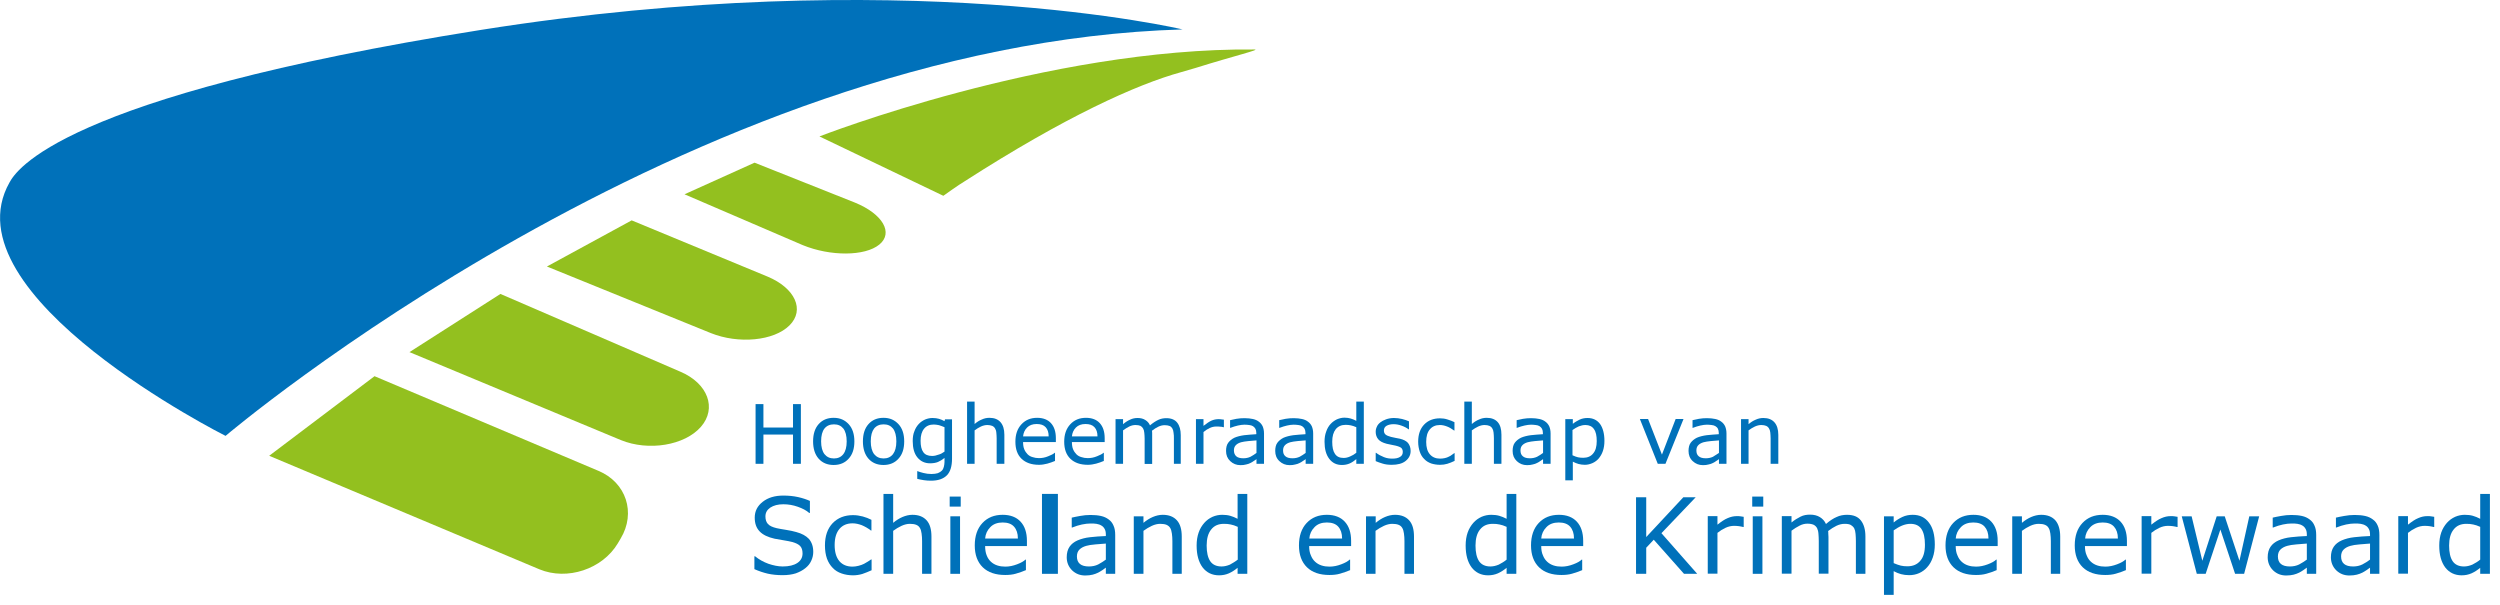 <?xml version="1.0" encoding="UTF-8"?>
<svg width="157px" height="38px" viewBox="0 0 157 38" version="1.1" xmlns="http://www.w3.org/2000/svg" xmlns:xlink="http://www.w3.org/1999/xlink">
    <!-- Generator: sketchtool 57.1 (101010) - https://sketch.com -->
    <title>79963C23-1E1D-437D-9C1A-45FCFFF1C400</title>
    <desc>Created with sketchtool.</desc>
    <g id="Page-1" stroke="none" stroke-width="1" fill="none" fill-rule="evenodd">
        <g id="Home" transform="translate(-757, -4224)" fill-rule="nonzero">
            <g id="Partners" transform="translate(349, 3999)">
                <g id="HoogheemraadschapSchielandKrimpenerwaard" transform="translate(408, 225)">
                    <path d="M14.165,27.373 C14.165,27.373 43.166,2.751 74.266,1.848 C74.266,1.848 56.731,-2.331 30.198,1.879 C3.664,6.101 0.987,10.762 0.599,11.456 C-3.413,18.543 14.165,27.373 14.165,27.373" id="Path" fill="#0071BA"></path>
                    <path d="M75.096,4.263 C77.511,3.507 79.201,3.108 78.781,3.108 C65.772,2.982 51.461,8.568 51.461,8.568 L59.241,12.296 C59.241,12.296 60.239,11.582 60.585,11.382 C66.874,7.34 71.368,5.303 74.193,4.526 L75.096,4.263 Z" id="Path" fill="#93C01F"></path>
                    <path d="M53.697,12.726 C55.44,13.44 56.123,14.627 55.219,15.361 C54.316,16.096 52.154,16.107 50.41,15.393 L42.987,12.201 L47.386,10.216 L53.697,12.726 Z" id="Path" fill="#93C01F"></path>
                    <path d="M48.195,17.367 C49.938,18.091 50.557,19.467 49.581,20.433 C48.605,21.41 46.379,21.619 44.636,20.916 L34.346,16.737 L39.669,13.839 L48.195,17.367 Z" id="Path" fill="#93C01F"></path>
                    <path d="M42.724,23.341 C44.457,24.076 45.035,25.641 44.016,26.806 C42.998,27.972 40.73,28.35 38.986,27.636 L25.715,22.113 L31.427,18.459 L42.724,23.341 Z" id="Path" fill="#93C01F"></path>
                    <path d="M37.58,29.568 C39.322,30.293 39.953,32.203 38.976,33.821 L38.797,34.125 C37.831,35.742 35.616,36.477 33.873,35.752 L16.905,28.623 L23.52,23.625 L37.58,29.568 Z" id="Path" fill="#93C01F"></path>
                    <polygon id="Path" fill="#0071BA" points="50.295 29.127 49.801 29.127 49.801 27.29 47.943 27.29 47.943 29.127 47.45 29.127 47.45 25.378 47.943 25.378 47.943 26.849 49.801 26.849 49.801 25.378 50.295 25.378"></polygon>
                    <path d="M53.172,27.72 C53.172,27.363 53.099,27.09 52.962,26.912 C52.815,26.733 52.626,26.649 52.374,26.649 C52.122,26.649 51.922,26.733 51.776,26.912 C51.639,27.09 51.566,27.352 51.566,27.72 C51.566,28.067 51.639,28.34 51.776,28.518 C51.922,28.697 52.111,28.791 52.374,28.791 C52.626,28.791 52.825,28.697 52.962,28.518 C53.099,28.34 53.172,28.077 53.172,27.72 M53.655,27.72 C53.655,28.182 53.539,28.539 53.298,28.802 C53.067,29.064 52.752,29.201 52.353,29.201 C51.954,29.201 51.639,29.064 51.408,28.802 C51.177,28.539 51.062,28.172 51.062,27.72 C51.062,27.258 51.177,26.901 51.408,26.639 C51.639,26.376 51.954,26.239 52.353,26.239 C52.752,26.239 53.056,26.376 53.298,26.639 C53.539,26.901 53.655,27.268 53.655,27.72" id="Shape" fill="#0071BA"></path>
                    <path d="M56.291,27.72 C56.291,27.363 56.217,27.09 56.081,26.912 C55.934,26.733 55.745,26.649 55.492,26.649 C55.24,26.649 55.041,26.733 54.894,26.912 C54.758,27.09 54.684,27.352 54.684,27.72 C54.684,28.067 54.758,28.34 54.894,28.518 C55.041,28.697 55.23,28.791 55.492,28.791 C55.745,28.791 55.944,28.697 56.081,28.518 C56.217,28.34 56.291,28.077 56.291,27.72 M56.784,27.72 C56.784,28.182 56.669,28.539 56.427,28.802 C56.196,29.064 55.881,29.201 55.482,29.201 C55.083,29.201 54.768,29.064 54.537,28.802 C54.306,28.539 54.191,28.172 54.191,27.72 C54.191,27.258 54.306,26.901 54.537,26.639 C54.768,26.376 55.083,26.239 55.482,26.239 C55.881,26.239 56.185,26.376 56.427,26.639 C56.669,26.901 56.784,27.268 56.784,27.72" id="Shape" fill="#0071BA"></path>
                    <path d="M59.315,28.36 L59.315,26.828 C59.188,26.775 59.073,26.733 58.968,26.701 C58.863,26.68 58.748,26.66 58.642,26.66 C58.38,26.66 58.181,26.744 58.033,26.922 C57.886,27.101 57.813,27.352 57.813,27.678 C57.813,27.993 57.865,28.235 57.981,28.392 C58.086,28.549 58.275,28.634 58.538,28.634 C58.674,28.634 58.81,28.602 58.947,28.549 C59.073,28.518 59.199,28.445 59.315,28.36 L59.315,28.36 Z M59.787,28.802 C59.787,29.274 59.682,29.631 59.462,29.852 C59.241,30.072 58.916,30.188 58.464,30.188 C58.317,30.188 58.17,30.177 58.023,30.156 C57.876,30.135 57.739,30.104 57.603,30.072 L57.603,29.589 L57.624,29.589 C57.697,29.62 57.824,29.663 57.992,29.704 C58.16,29.747 58.328,29.767 58.495,29.767 C58.653,29.767 58.789,29.747 58.895,29.715 C58.999,29.673 59.084,29.62 59.147,29.558 C59.209,29.494 59.252,29.41 59.273,29.316 C59.294,29.221 59.315,29.127 59.315,29.012 L59.315,28.759 C59.167,28.875 59.031,28.959 58.905,29.012 C58.779,29.064 58.611,29.096 58.411,29.096 C58.075,29.096 57.813,28.97 57.614,28.728 C57.414,28.486 57.319,28.14 57.319,27.699 C57.319,27.457 57.351,27.247 57.425,27.079 C57.487,26.901 57.582,26.754 57.697,26.628 C57.803,26.512 57.939,26.418 58.096,26.345 C58.254,26.282 58.411,26.25 58.559,26.25 C58.716,26.25 58.863,26.271 58.968,26.302 C59.084,26.334 59.199,26.387 59.315,26.45 L59.346,26.334 L59.787,26.334 L59.787,28.802 Z" id="Shape" fill="#0071BA"></path>
                    <path d="M63.063,29.127 L62.59,29.127 L62.59,27.531 C62.59,27.405 62.58,27.279 62.569,27.163 C62.559,27.048 62.528,26.964 62.486,26.901 C62.444,26.828 62.38,26.775 62.307,26.744 C62.223,26.712 62.129,26.691 62.002,26.691 C61.877,26.691 61.74,26.723 61.603,26.785 C61.467,26.849 61.331,26.933 61.205,27.027 L61.205,29.127 L60.732,29.127 L60.732,25.221 L61.205,25.221 L61.205,26.628 C61.352,26.502 61.498,26.407 61.656,26.345 C61.813,26.271 61.971,26.239 62.139,26.239 C62.444,26.239 62.675,26.334 62.832,26.512 C62.989,26.691 63.074,26.953 63.074,27.3 L63.074,29.127 L63.063,29.127 Z" id="Path" fill="#0071BA"></path>
                    <path d="M65.856,27.405 C65.856,27.153 65.793,26.964 65.667,26.828 C65.541,26.691 65.362,26.628 65.1,26.628 C64.848,26.628 64.648,26.701 64.501,26.849 C64.355,26.995 64.27,27.184 64.249,27.405 L65.856,27.405 Z M66.318,27.762 L64.249,27.762 C64.249,27.93 64.27,28.087 64.323,28.213 C64.376,28.34 64.449,28.445 64.533,28.529 C64.617,28.613 64.722,28.675 64.848,28.707 C64.963,28.749 65.1,28.77 65.247,28.77 C65.436,28.77 65.625,28.738 65.825,28.654 C66.013,28.581 66.16,28.508 66.234,28.434 L66.255,28.434 L66.255,28.948 C66.097,29.012 65.93,29.075 65.772,29.116 C65.604,29.159 65.436,29.19 65.247,29.19 C64.785,29.19 64.418,29.064 64.155,28.812 C63.892,28.56 63.767,28.203 63.767,27.741 C63.767,27.279 63.892,26.922 64.144,26.649 C64.397,26.376 64.722,26.239 65.132,26.239 C65.51,26.239 65.803,26.355 66.003,26.576 C66.203,26.796 66.308,27.111 66.308,27.52 L66.308,27.762 L66.318,27.762 Z" id="Shape" fill="#0071BA"></path>
                    <path d="M68.922,27.405 C68.922,27.153 68.859,26.964 68.733,26.828 C68.607,26.691 68.428,26.628 68.166,26.628 C67.914,26.628 67.715,26.701 67.567,26.849 C67.421,26.995 67.337,27.184 67.316,27.405 L68.922,27.405 Z M69.384,27.762 L67.316,27.762 C67.316,27.93 67.337,28.087 67.389,28.213 C67.442,28.34 67.515,28.445 67.599,28.529 C67.683,28.613 67.788,28.675 67.914,28.707 C68.029,28.749 68.166,28.77 68.313,28.77 C68.502,28.77 68.691,28.738 68.891,28.654 C69.079,28.581 69.227,28.508 69.3,28.434 L69.321,28.434 L69.321,28.948 C69.163,29.012 68.996,29.075 68.838,29.116 C68.67,29.159 68.502,29.19 68.313,29.19 C67.851,29.19 67.484,29.064 67.221,28.812 C66.959,28.56 66.832,28.203 66.832,27.741 C66.832,27.279 66.959,26.922 67.21,26.649 C67.463,26.376 67.788,26.239 68.198,26.239 C68.576,26.239 68.87,26.355 69.069,26.576 C69.269,26.796 69.374,27.111 69.374,27.52 L69.374,27.762 L69.384,27.762 Z" id="Shape" fill="#0071BA"></path>
                    <path d="M74.193,29.127 L73.721,29.127 L73.721,27.531 C73.721,27.416 73.721,27.29 73.7,27.184 C73.689,27.069 73.668,26.985 73.626,26.912 C73.584,26.838 73.531,26.785 73.458,26.754 C73.385,26.723 73.279,26.701 73.143,26.701 C73.007,26.701 72.88,26.733 72.744,26.796 C72.608,26.859 72.481,26.943 72.345,27.048 C72.345,27.09 72.356,27.132 72.356,27.184 C72.356,27.237 72.356,27.29 72.356,27.342 L72.356,29.137 L71.883,29.137 L71.883,27.541 C71.883,27.416 71.873,27.3 71.862,27.184 C71.852,27.069 71.831,26.985 71.788,26.912 C71.746,26.838 71.694,26.785 71.621,26.744 C71.547,26.712 71.442,26.691 71.305,26.691 C71.18,26.691 71.043,26.723 70.917,26.785 C70.791,26.849 70.654,26.933 70.528,27.027 L70.528,29.127 L70.056,29.127 L70.056,26.323 L70.528,26.323 L70.528,26.639 C70.675,26.512 70.823,26.418 70.969,26.355 C71.117,26.282 71.274,26.25 71.442,26.25 C71.631,26.25 71.799,26.292 71.925,26.376 C72.061,26.46 72.156,26.565 72.219,26.712 C72.408,26.555 72.587,26.439 72.744,26.366 C72.901,26.292 73.07,26.261 73.248,26.261 C73.552,26.261 73.784,26.355 73.93,26.544 C74.078,26.733 74.151,26.995 74.151,27.331 L74.151,29.127 L74.193,29.127 Z" id="Path" fill="#0071BA"></path>
                    <path d="M76.85,26.828 L76.829,26.828 C76.755,26.806 76.692,26.796 76.618,26.796 C76.555,26.785 76.472,26.785 76.388,26.785 C76.24,26.785 76.104,26.817 75.968,26.88 C75.831,26.943 75.705,27.027 75.579,27.132 L75.579,29.127 L75.106,29.127 L75.106,26.323 L75.579,26.323 L75.579,26.744 C75.768,26.596 75.936,26.481 76.073,26.418 C76.219,26.355 76.367,26.323 76.513,26.323 C76.597,26.323 76.65,26.323 76.692,26.334 C76.734,26.334 76.787,26.345 76.86,26.355 L76.86,26.828 L76.85,26.828 Z" id="Path" fill="#0071BA"></path>
                    <path d="M78.907,28.445 L78.907,27.657 C78.76,27.668 78.593,27.678 78.403,27.699 C78.215,27.72 78.057,27.741 77.942,27.773 C77.805,27.814 77.7,27.867 77.616,27.951 C77.532,28.035 77.49,28.14 77.49,28.287 C77.49,28.445 77.543,28.57 77.637,28.654 C77.731,28.738 77.879,28.78 78.078,28.78 C78.246,28.78 78.393,28.749 78.529,28.686 C78.666,28.613 78.792,28.529 78.907,28.445 L78.907,28.445 Z M79.38,29.127 L78.907,29.127 L78.907,28.833 C78.865,28.864 78.813,28.907 78.74,28.948 C78.666,29.001 78.603,29.043 78.529,29.075 C78.456,29.116 78.362,29.148 78.257,29.169 C78.151,29.201 78.036,29.211 77.9,29.211 C77.647,29.211 77.438,29.127 77.259,28.959 C77.081,28.791 76.996,28.581 76.996,28.319 C76.996,28.108 77.038,27.93 77.133,27.804 C77.228,27.678 77.353,27.573 77.522,27.489 C77.689,27.416 77.9,27.363 78.13,27.331 C78.372,27.3 78.624,27.29 78.897,27.268 L78.897,27.195 C78.897,27.09 78.876,26.995 78.844,26.933 C78.802,26.859 78.75,26.806 78.687,26.765 C78.624,26.723 78.54,26.701 78.445,26.691 C78.351,26.68 78.257,26.67 78.151,26.67 C78.025,26.67 77.889,26.691 77.742,26.723 C77.595,26.754 77.438,26.806 77.269,26.869 L77.249,26.869 L77.249,26.387 C77.343,26.366 77.469,26.334 77.647,26.302 C77.826,26.271 77.994,26.261 78.162,26.261 C78.362,26.261 78.529,26.282 78.677,26.313 C78.823,26.345 78.95,26.397 79.055,26.481 C79.159,26.555 79.243,26.66 79.296,26.775 C79.349,26.901 79.38,27.048 79.38,27.227 L79.38,29.127 L79.38,29.127 Z" id="Shape" fill="#0071BA"></path>
                    <path d="M81.995,28.445 L81.995,27.657 C81.847,27.668 81.68,27.678 81.49,27.699 C81.302,27.72 81.144,27.741 81.028,27.773 C80.892,27.814 80.787,27.867 80.703,27.951 C80.619,28.035 80.577,28.14 80.577,28.287 C80.577,28.445 80.619,28.57 80.724,28.654 C80.819,28.738 80.966,28.78 81.165,28.78 C81.333,28.78 81.48,28.749 81.617,28.686 C81.753,28.613 81.879,28.529 81.995,28.445 L81.995,28.445 Z M82.467,29.127 L81.995,29.127 L81.995,28.833 C81.953,28.864 81.9,28.907 81.826,28.948 C81.753,29.001 81.69,29.043 81.617,29.075 C81.543,29.116 81.448,29.148 81.344,29.169 C81.239,29.201 81.123,29.211 80.987,29.211 C80.734,29.211 80.525,29.127 80.346,28.959 C80.168,28.791 80.084,28.581 80.084,28.319 C80.084,28.108 80.126,27.93 80.22,27.804 C80.314,27.678 80.441,27.573 80.609,27.489 C80.776,27.416 80.987,27.363 81.218,27.331 C81.459,27.3 81.711,27.29 81.984,27.268 L81.984,27.195 C81.984,27.09 81.963,26.995 81.931,26.933 C81.889,26.859 81.837,26.806 81.774,26.765 C81.711,26.723 81.627,26.701 81.532,26.691 C81.438,26.68 81.344,26.67 81.239,26.67 C81.112,26.67 80.976,26.691 80.829,26.723 C80.682,26.754 80.525,26.806 80.356,26.869 L80.335,26.869 L80.335,26.387 C80.43,26.366 80.556,26.334 80.734,26.302 C80.913,26.271 81.081,26.261 81.249,26.261 C81.448,26.261 81.617,26.282 81.763,26.313 C81.91,26.345 82.037,26.397 82.141,26.481 C82.246,26.555 82.331,26.66 82.383,26.775 C82.436,26.901 82.467,27.048 82.467,27.227 L82.467,29.127 L82.467,29.127 Z" id="Shape" fill="#0071BA"></path>
                    <path d="M85.176,28.434 L85.176,26.828 C85.05,26.775 84.934,26.733 84.829,26.712 C84.725,26.691 84.62,26.68 84.504,26.68 C84.242,26.68 84.031,26.775 83.885,26.953 C83.737,27.142 83.664,27.395 83.664,27.741 C83.664,28.077 83.716,28.329 83.832,28.497 C83.948,28.675 84.126,28.759 84.378,28.759 C84.514,28.759 84.651,28.728 84.787,28.665 C84.934,28.602 85.061,28.529 85.176,28.434 L85.176,28.434 Z M85.648,29.127 L85.176,29.127 L85.176,28.833 C85.04,28.948 84.903,29.043 84.756,29.106 C84.609,29.169 84.451,29.201 84.273,29.201 C83.937,29.201 83.674,29.075 83.475,28.812 C83.275,28.549 83.181,28.192 83.181,27.741 C83.181,27.5 83.213,27.29 83.286,27.101 C83.349,26.912 83.444,26.754 83.559,26.628 C83.674,26.502 83.811,26.407 83.958,26.334 C84.115,26.271 84.263,26.229 84.43,26.229 C84.578,26.229 84.714,26.25 84.819,26.282 C84.934,26.313 85.05,26.366 85.176,26.428 L85.176,25.221 L85.648,25.221 L85.648,29.127 Z" id="Shape" fill="#0071BA"></path>
                    <path d="M88.588,28.319 C88.588,28.57 88.484,28.78 88.273,28.948 C88.064,29.116 87.769,29.19 87.402,29.19 C87.192,29.19 87.003,29.169 86.835,29.116 C86.656,29.064 86.52,29.012 86.394,28.959 L86.394,28.434 L86.415,28.434 C86.562,28.549 86.73,28.634 86.909,28.707 C87.087,28.78 87.266,28.802 87.433,28.802 C87.644,28.802 87.801,28.77 87.916,28.697 C88.032,28.634 88.095,28.529 88.095,28.381 C88.095,28.276 88.064,28.192 88.001,28.13 C87.938,28.077 87.811,28.024 87.633,27.983 C87.57,27.972 87.475,27.951 87.371,27.93 C87.266,27.909 87.16,27.888 87.076,27.867 C86.835,27.804 86.656,27.709 86.552,27.584 C86.447,27.457 86.394,27.3 86.394,27.122 C86.394,27.006 86.415,26.901 86.468,26.796 C86.51,26.691 86.583,26.607 86.688,26.523 C86.782,26.45 86.898,26.387 87.045,26.334 C87.192,26.282 87.36,26.25 87.538,26.25 C87.707,26.25 87.874,26.271 88.053,26.313 C88.221,26.355 88.368,26.407 88.484,26.46 L88.484,26.964 L88.463,26.964 C88.337,26.869 88.2,26.796 88.022,26.733 C87.853,26.67 87.686,26.639 87.517,26.639 C87.35,26.639 87.203,26.67 87.087,26.733 C86.972,26.796 86.909,26.901 86.909,27.027 C86.909,27.142 86.94,27.227 87.013,27.29 C87.087,27.352 87.203,27.395 87.35,27.436 C87.433,27.457 87.538,27.479 87.644,27.5 C87.749,27.52 87.843,27.541 87.916,27.552 C88.137,27.605 88.305,27.689 88.421,27.814 C88.525,27.951 88.588,28.108 88.588,28.319" id="Path" fill="#0071BA"></path>
                    <path d="M91.34,28.948 C91.182,29.022 91.035,29.085 90.888,29.127 C90.751,29.169 90.594,29.19 90.436,29.19 C90.237,29.19 90.048,29.159 89.88,29.106 C89.712,29.043 89.565,28.959 89.45,28.833 C89.323,28.718 89.229,28.56 89.166,28.381 C89.103,28.192 89.061,27.983 89.061,27.741 C89.061,27.279 89.187,26.922 89.439,26.66 C89.691,26.397 90.027,26.271 90.436,26.271 C90.594,26.271 90.751,26.292 90.909,26.345 C91.067,26.387 91.203,26.45 91.34,26.512 L91.34,27.038 L91.319,27.038 C91.171,26.933 91.025,26.838 90.877,26.785 C90.72,26.723 90.573,26.691 90.426,26.691 C90.153,26.691 89.943,26.785 89.796,26.964 C89.638,27.142 89.565,27.405 89.565,27.752 C89.565,28.087 89.638,28.35 89.796,28.529 C89.943,28.707 90.163,28.802 90.436,28.802 C90.531,28.802 90.626,28.791 90.731,28.77 C90.825,28.749 90.919,28.718 90.993,28.675 C91.067,28.644 91.129,28.602 91.182,28.56 C91.245,28.518 91.287,28.486 91.329,28.455 L91.35,28.455 L91.35,28.948 L91.34,28.948 Z" id="Path" fill="#0071BA"></path>
                    <path d="M94.29,29.127 L93.817,29.127 L93.817,27.531 C93.817,27.405 93.807,27.279 93.796,27.163 C93.786,27.048 93.754,26.964 93.713,26.901 C93.671,26.828 93.608,26.775 93.534,26.744 C93.46,26.712 93.356,26.691 93.23,26.691 C93.103,26.691 92.967,26.723 92.831,26.785 C92.694,26.849 92.558,26.933 92.431,27.027 L92.431,29.127 L91.959,29.127 L91.959,25.221 L92.431,25.221 L92.431,26.628 C92.579,26.502 92.725,26.407 92.883,26.345 C93.04,26.271 93.198,26.239 93.366,26.239 C93.671,26.239 93.901,26.334 94.059,26.512 C94.216,26.691 94.29,26.953 94.29,27.3 L94.29,29.127 Z" id="Path" fill="#0071BA"></path>
                    <path d="M96.904,28.445 L96.904,27.657 C96.757,27.668 96.59,27.678 96.4,27.699 C96.212,27.72 96.054,27.741 95.939,27.773 C95.802,27.814 95.697,27.867 95.613,27.951 C95.529,28.035 95.487,28.14 95.487,28.287 C95.487,28.445 95.529,28.57 95.634,28.654 C95.728,28.738 95.876,28.78 96.075,28.78 C96.243,28.78 96.39,28.749 96.526,28.686 C96.663,28.613 96.789,28.529 96.904,28.445 L96.904,28.445 Z M97.377,29.127 L96.904,29.127 L96.904,28.833 C96.862,28.864 96.81,28.907 96.737,28.948 C96.663,29.001 96.6,29.043 96.526,29.075 C96.453,29.116 96.359,29.148 96.254,29.169 C96.148,29.201 96.033,29.211 95.897,29.211 C95.644,29.211 95.434,29.127 95.256,28.959 C95.078,28.791 94.993,28.581 94.993,28.319 C94.993,28.108 95.035,27.93 95.13,27.804 C95.225,27.678 95.35,27.573 95.519,27.489 C95.686,27.416 95.897,27.363 96.127,27.331 C96.369,27.3 96.621,27.29 96.894,27.268 L96.894,27.195 C96.894,27.09 96.873,26.995 96.841,26.933 C96.799,26.859 96.747,26.806 96.684,26.765 C96.621,26.723 96.537,26.701 96.442,26.691 C96.348,26.68 96.254,26.67 96.148,26.67 C96.022,26.67 95.886,26.691 95.739,26.723 C95.592,26.754 95.434,26.806 95.266,26.869 L95.246,26.869 L95.246,26.387 C95.34,26.366 95.466,26.334 95.644,26.302 C95.823,26.271 95.991,26.261 96.159,26.261 C96.359,26.261 96.526,26.282 96.674,26.313 C96.82,26.345 96.947,26.397 97.052,26.481 C97.156,26.555 97.24,26.66 97.293,26.775 C97.346,26.901 97.377,27.048 97.377,27.227 L97.377,29.127 L97.377,29.127 Z" id="Shape" fill="#0071BA"></path>
                    <path d="M100.275,27.699 C100.275,27.363 100.222,27.111 100.097,26.943 C99.981,26.775 99.802,26.691 99.561,26.691 C99.424,26.691 99.288,26.723 99.151,26.775 C99.015,26.838 98.879,26.912 98.752,27.006 L98.752,28.591 C98.889,28.654 99.004,28.697 99.099,28.718 C99.194,28.738 99.309,28.749 99.424,28.749 C99.687,28.749 99.897,28.665 100.044,28.486 C100.201,28.308 100.275,28.046 100.275,27.699 M100.758,27.689 C100.758,27.919 100.727,28.13 100.663,28.319 C100.6,28.508 100.506,28.665 100.391,28.802 C100.275,28.927 100.149,29.022 100.002,29.085 C99.855,29.148 99.698,29.19 99.529,29.19 C99.382,29.19 99.257,29.169 99.13,29.137 C99.015,29.106 98.889,29.053 98.773,28.991 L98.773,30.166 L98.301,30.166 L98.301,26.323 L98.773,26.323 L98.773,26.617 C98.9,26.512 99.046,26.428 99.194,26.355 C99.351,26.282 99.519,26.25 99.698,26.25 C100.034,26.25 100.296,26.376 100.485,26.628 C100.663,26.88 100.758,27.237 100.758,27.689" id="Shape" fill="#0071BA"></path>
                    <polygon id="Path" fill="#0071BA" points="105.725 26.313 104.591 29.127 104.108 29.127 102.984 26.313 103.499 26.313 104.37 28.549 105.231 26.313"></polygon>
                    <path d="M107.951,28.445 L107.951,27.657 C107.803,27.668 107.635,27.678 107.447,27.699 C107.257,27.72 107.1,27.741 106.984,27.773 C106.848,27.814 106.743,27.867 106.659,27.951 C106.575,28.035 106.533,28.14 106.533,28.287 C106.533,28.445 106.575,28.57 106.68,28.654 C106.775,28.738 106.921,28.78 107.121,28.78 C107.289,28.78 107.436,28.749 107.573,28.686 C107.698,28.613 107.825,28.529 107.951,28.445 L107.951,28.445 Z M108.423,29.127 L107.951,29.127 L107.951,28.833 C107.909,28.864 107.856,28.907 107.782,28.948 C107.709,29.001 107.646,29.043 107.573,29.075 C107.499,29.116 107.404,29.148 107.299,29.169 C107.195,29.201 107.079,29.211 106.942,29.211 C106.691,29.211 106.481,29.127 106.302,28.959 C106.124,28.791 106.04,28.581 106.04,28.319 C106.04,28.108 106.082,27.93 106.176,27.804 C106.27,27.678 106.397,27.573 106.564,27.489 C106.733,27.416 106.942,27.363 107.174,27.331 C107.415,27.3 107.667,27.29 107.94,27.268 L107.94,27.195 C107.94,27.09 107.919,26.995 107.888,26.933 C107.856,26.859 107.793,26.806 107.73,26.765 C107.667,26.723 107.583,26.701 107.489,26.691 C107.394,26.68 107.299,26.67 107.195,26.67 C107.069,26.67 106.932,26.691 106.785,26.723 C106.638,26.754 106.481,26.806 106.312,26.869 L106.291,26.869 L106.291,26.387 C106.386,26.366 106.512,26.334 106.691,26.302 C106.869,26.271 107.037,26.261 107.205,26.261 C107.404,26.261 107.573,26.282 107.719,26.313 C107.867,26.345 107.993,26.397 108.097,26.481 C108.203,26.555 108.287,26.66 108.339,26.775 C108.391,26.901 108.423,27.048 108.423,27.227 L108.423,29.127 L108.423,29.127 Z" id="Shape" fill="#0071BA"></path>
                    <path d="M111.668,29.127 L111.195,29.127 L111.195,27.531 C111.195,27.405 111.184,27.279 111.174,27.163 C111.163,27.048 111.132,26.964 111.09,26.901 C111.048,26.828 110.985,26.775 110.912,26.744 C110.838,26.712 110.733,26.691 110.607,26.691 C110.481,26.691 110.344,26.723 110.208,26.785 C110.072,26.849 109.935,26.933 109.809,27.027 L109.809,29.127 L109.337,29.127 L109.337,26.323 L109.809,26.323 L109.809,26.639 C109.956,26.512 110.103,26.418 110.26,26.355 C110.418,26.282 110.576,26.25 110.743,26.25 C111.048,26.25 111.279,26.345 111.436,26.523 C111.594,26.701 111.678,26.964 111.678,27.311 L111.678,29.127 L111.668,29.127 Z" id="Path" fill="#0071BA"></path>
                    <path d="M51.072,34.66 C51.072,34.849 51.03,35.038 50.946,35.217 C50.862,35.406 50.736,35.553 50.578,35.679 C50.41,35.816 50.211,35.92 49.98,36.005 C49.749,36.078 49.476,36.12 49.151,36.12 C48.804,36.12 48.499,36.089 48.216,36.026 C47.943,35.962 47.66,35.868 47.376,35.742 L47.376,34.934 L47.418,34.934 C47.66,35.133 47.943,35.291 48.258,35.406 C48.573,35.511 48.867,35.574 49.151,35.574 C49.55,35.574 49.854,35.501 50.075,35.353 C50.295,35.206 50.4,35.007 50.4,34.755 C50.4,34.545 50.347,34.388 50.242,34.282 C50.138,34.178 49.98,34.104 49.77,34.041 C49.612,33.999 49.434,33.968 49.245,33.936 C49.056,33.904 48.856,33.873 48.647,33.831 C48.227,33.736 47.911,33.59 47.702,33.369 C47.492,33.148 47.397,32.865 47.397,32.508 C47.397,32.099 47.565,31.773 47.901,31.511 C48.237,31.248 48.667,31.122 49.193,31.122 C49.529,31.122 49.833,31.154 50.117,31.216 C50.4,31.279 50.652,31.363 50.862,31.458 L50.862,32.214 L50.82,32.214 C50.642,32.056 50.4,31.93 50.106,31.826 C49.812,31.721 49.508,31.668 49.193,31.668 C48.856,31.668 48.584,31.741 48.373,31.878 C48.163,32.025 48.069,32.203 48.069,32.434 C48.069,32.634 48.121,32.791 48.227,32.907 C48.331,33.023 48.51,33.106 48.773,33.169 C48.909,33.201 49.108,33.233 49.361,33.275 C49.612,33.316 49.822,33.358 50.001,33.411 C50.358,33.505 50.62,33.653 50.799,33.842 C50.977,34.051 51.072,34.314 51.072,34.66" id="Path" fill="#0071BA"></path>
                    <path d="M54.726,35.816 C54.526,35.91 54.327,35.983 54.148,36.047 C53.97,36.099 53.77,36.13 53.571,36.13 C53.309,36.13 53.067,36.089 52.857,36.015 C52.636,35.941 52.447,35.826 52.3,35.669 C52.143,35.511 52.017,35.312 51.933,35.081 C51.849,34.839 51.807,34.566 51.807,34.251 C51.807,33.663 51.965,33.201 52.29,32.855 C52.615,32.519 53.046,32.35 53.571,32.35 C53.781,32.35 53.98,32.382 54.18,32.434 C54.38,32.487 54.558,32.56 54.726,32.645 L54.726,33.316 L54.694,33.316 C54.505,33.169 54.316,33.065 54.117,32.98 C53.917,32.907 53.728,32.865 53.539,32.865 C53.193,32.865 52.92,32.98 52.721,33.212 C52.521,33.443 52.416,33.779 52.416,34.23 C52.416,34.66 52.511,34.996 52.71,35.238 C52.91,35.469 53.182,35.584 53.539,35.584 C53.666,35.584 53.791,35.563 53.917,35.532 C54.044,35.501 54.159,35.459 54.264,35.406 C54.348,35.364 54.432,35.312 54.516,35.259 C54.59,35.206 54.653,35.164 54.705,35.133 L54.736,35.133 L54.736,35.816 L54.726,35.816 Z" id="Path" fill="#0071BA"></path>
                    <path d="M58.517,36.036 L57.907,36.036 L57.907,33.978 C57.907,33.81 57.897,33.653 57.876,33.505 C57.855,33.358 57.824,33.243 57.771,33.159 C57.718,33.065 57.645,33.002 57.54,32.959 C57.435,32.917 57.309,32.897 57.141,32.897 C56.973,32.897 56.805,32.938 56.616,33.023 C56.438,33.106 56.259,33.212 56.091,33.337 L56.091,36.036 L55.482,36.036 L55.482,31.017 L56.091,31.017 L56.091,32.834 C56.28,32.676 56.48,32.55 56.679,32.466 C56.879,32.382 57.089,32.33 57.298,32.33 C57.687,32.33 57.981,32.445 58.191,32.676 C58.401,32.907 58.495,33.254 58.495,33.694 L58.495,36.036 L58.517,36.036 Z" id="Path" fill="#0071BA"></path>
                    <path d="M60.291,36.036 L59.682,36.036 L59.682,32.424 L60.291,32.424 L60.291,36.036 Z M60.333,31.815 L59.64,31.815 L59.64,31.185 L60.333,31.185 L60.333,31.815 L60.333,31.815 Z" id="Shape" fill="#0071BA"></path>
                    <path d="M63.924,33.821 C63.924,33.495 63.84,33.254 63.682,33.075 C63.525,32.897 63.283,32.812 62.968,32.812 C62.643,32.812 62.38,32.907 62.191,33.106 C62.002,33.295 61.887,33.537 61.866,33.821 L63.924,33.821 Z M64.522,34.293 L61.866,34.293 C61.866,34.514 61.898,34.713 61.961,34.87 C62.023,35.038 62.118,35.175 62.233,35.28 C62.349,35.385 62.475,35.459 62.633,35.511 C62.79,35.563 62.958,35.584 63.136,35.584 C63.378,35.584 63.63,35.532 63.871,35.438 C64.124,35.343 64.291,35.248 64.397,35.144 L64.428,35.144 L64.428,35.805 C64.228,35.889 64.019,35.962 63.798,36.026 C63.588,36.089 63.357,36.109 63.126,36.109 C62.528,36.109 62.055,35.952 61.719,35.627 C61.383,35.301 61.215,34.839 61.215,34.251 C61.215,33.663 61.373,33.191 61.698,32.844 C62.023,32.498 62.444,32.33 62.968,32.33 C63.452,32.33 63.83,32.477 64.092,32.76 C64.355,33.044 64.491,33.443 64.491,33.968 L64.491,34.293 L64.522,34.293 Z" id="Shape" fill="#0071BA"></path>
                    <rect id="Rectangle" fill="#0071BA" x="65.436" y="31.017" width="1" height="5.019"></rect>
                    <path d="M69.447,35.144 L69.447,34.136 C69.258,34.146 69.048,34.167 68.796,34.188 C68.544,34.209 68.344,34.24 68.208,34.282 C68.029,34.335 67.893,34.408 67.788,34.514 C67.683,34.618 67.63,34.766 67.63,34.944 C67.63,35.154 67.694,35.312 67.82,35.416 C67.945,35.522 68.135,35.574 68.386,35.574 C68.597,35.574 68.796,35.532 68.964,35.448 C69.132,35.353 69.3,35.259 69.447,35.144 L69.447,35.144 Z M70.056,36.036 L69.447,36.036 L69.447,35.648 C69.394,35.679 69.321,35.731 69.227,35.805 C69.132,35.868 69.048,35.92 68.964,35.962 C68.859,36.015 68.743,36.057 68.618,36.089 C68.492,36.12 68.334,36.141 68.156,36.141 C67.83,36.141 67.557,36.036 67.326,35.816 C67.106,35.595 66.99,35.322 66.99,34.996 C66.99,34.724 67.053,34.503 67.168,34.335 C67.284,34.167 67.452,34.031 67.672,33.936 C67.893,33.842 68.156,33.768 68.46,33.736 C68.764,33.705 69.1,33.673 69.447,33.663 L69.447,33.569 C69.447,33.432 69.426,33.316 69.374,33.222 C69.321,33.127 69.258,33.054 69.163,33.002 C69.079,32.949 68.975,32.917 68.859,32.897 C68.743,32.876 68.618,32.876 68.481,32.876 C68.323,32.876 68.145,32.897 67.945,32.938 C67.746,32.98 67.546,33.044 67.337,33.127 L67.305,33.127 L67.305,32.508 C67.421,32.477 67.599,32.445 67.82,32.403 C68.04,32.361 68.26,32.34 68.481,32.34 C68.733,32.34 68.954,32.361 69.142,32.403 C69.332,32.445 69.489,32.519 69.626,32.623 C69.762,32.718 69.867,32.855 69.93,33.012 C70.004,33.169 70.035,33.369 70.035,33.6 L70.035,36.036 L70.056,36.036 Z" id="Shape" fill="#0071BA"></path>
                    <path d="M74.235,36.036 L73.626,36.036 L73.626,33.978 C73.626,33.81 73.615,33.653 73.594,33.505 C73.573,33.358 73.542,33.243 73.49,33.159 C73.437,33.065 73.353,33.002 73.258,32.959 C73.153,32.917 73.028,32.897 72.859,32.897 C72.692,32.897 72.523,32.938 72.335,33.023 C72.156,33.106 71.978,33.212 71.809,33.337 L71.809,36.036 L71.201,36.036 L71.201,32.424 L71.809,32.424 L71.809,32.834 C71.999,32.676 72.198,32.55 72.397,32.466 C72.597,32.382 72.807,32.33 73.017,32.33 C73.406,32.33 73.7,32.445 73.909,32.676 C74.12,32.907 74.214,33.254 74.214,33.694 L74.214,36.036 L74.235,36.036 Z" id="Path" fill="#0071BA"></path>
                    <path d="M77.731,35.144 L77.731,33.086 C77.564,33.012 77.416,32.959 77.29,32.938 C77.165,32.907 77.017,32.897 76.86,32.897 C76.513,32.897 76.251,33.012 76.062,33.254 C75.873,33.484 75.778,33.821 75.778,34.261 C75.778,34.692 75.852,35.017 75.999,35.238 C76.146,35.459 76.388,35.574 76.713,35.574 C76.891,35.574 77.059,35.532 77.238,35.459 C77.406,35.364 77.574,35.27 77.731,35.144 L77.731,35.144 Z M78.33,36.036 L77.721,36.036 L77.721,35.658 C77.543,35.805 77.364,35.92 77.175,36.005 C76.986,36.089 76.776,36.13 76.555,36.13 C76.125,36.13 75.778,35.962 75.526,35.637 C75.275,35.301 75.148,34.849 75.148,34.261 C75.148,33.957 75.191,33.684 75.275,33.443 C75.359,33.201 75.484,33.002 75.632,32.834 C75.778,32.666 75.947,32.55 76.146,32.456 C76.346,32.371 76.545,32.33 76.755,32.33 C76.944,32.33 77.112,32.35 77.259,32.392 C77.406,32.434 77.564,32.498 77.721,32.581 L77.721,31.017 L78.33,31.017 L78.33,36.036 Z" id="Shape" fill="#0071BA"></path>
                    <path d="M84.284,33.821 C84.284,33.495 84.2,33.254 84.042,33.075 C83.885,32.897 83.643,32.812 83.328,32.812 C83.002,32.812 82.74,32.907 82.551,33.106 C82.362,33.295 82.246,33.537 82.225,33.821 L84.284,33.821 Z M84.871,34.293 L82.215,34.293 C82.215,34.514 82.246,34.713 82.32,34.87 C82.383,35.038 82.478,35.175 82.593,35.28 C82.709,35.385 82.835,35.459 82.992,35.511 C83.15,35.563 83.317,35.584 83.496,35.584 C83.737,35.584 83.99,35.532 84.231,35.438 C84.483,35.343 84.651,35.248 84.756,35.144 L84.787,35.144 L84.787,35.805 C84.588,35.889 84.378,35.962 84.157,36.026 C83.948,36.089 83.716,36.109 83.486,36.109 C82.887,36.109 82.415,35.952 82.079,35.627 C81.743,35.301 81.575,34.839 81.575,34.251 C81.575,33.663 81.732,33.191 82.058,32.844 C82.383,32.498 82.803,32.33 83.328,32.33 C83.811,32.33 84.189,32.477 84.451,32.76 C84.714,33.044 84.85,33.443 84.85,33.968 L84.85,34.293 L84.871,34.293 Z" id="Shape" fill="#0071BA"></path>
                    <path d="M88.799,36.036 L88.2,36.036 L88.2,33.978 C88.2,33.81 88.189,33.653 88.168,33.505 C88.147,33.358 88.116,33.243 88.064,33.159 C88.011,33.065 87.938,33.002 87.832,32.959 C87.728,32.917 87.602,32.897 87.433,32.897 C87.266,32.897 87.097,32.938 86.909,33.023 C86.73,33.106 86.552,33.212 86.383,33.337 L86.383,36.036 L85.785,36.036 L85.785,32.424 L86.394,32.424 L86.394,32.834 C86.583,32.676 86.782,32.55 86.982,32.466 C87.181,32.382 87.391,32.33 87.602,32.33 C87.99,32.33 88.284,32.445 88.494,32.676 C88.704,32.907 88.799,33.254 88.799,33.694 L88.799,36.036 L88.799,36.036 Z" id="Path" fill="#0071BA"></path>
                    <path d="M94.615,35.144 L94.615,33.086 C94.448,33.012 94.3,32.959 94.174,32.938 C94.049,32.907 93.901,32.897 93.744,32.897 C93.397,32.897 93.135,33.012 92.946,33.254 C92.757,33.484 92.662,33.821 92.662,34.261 C92.662,34.692 92.736,35.017 92.883,35.238 C93.03,35.459 93.272,35.574 93.597,35.574 C93.775,35.574 93.944,35.532 94.122,35.459 C94.3,35.364 94.469,35.27 94.615,35.144 L94.615,35.144 Z M95.225,36.036 L94.615,36.036 L94.615,35.658 C94.437,35.805 94.258,35.92 94.07,36.005 C93.88,36.089 93.671,36.13 93.45,36.13 C93.019,36.13 92.673,35.962 92.421,35.637 C92.169,35.301 92.043,34.849 92.043,34.261 C92.043,33.957 92.085,33.684 92.169,33.443 C92.253,33.201 92.379,33.002 92.526,32.834 C92.673,32.666 92.841,32.55 93.04,32.456 C93.24,32.371 93.439,32.33 93.65,32.33 C93.838,32.33 94.007,32.35 94.153,32.392 C94.3,32.434 94.458,32.498 94.615,32.581 L94.615,31.017 L95.225,31.017 L95.225,36.036 Z" id="Shape" fill="#0071BA"></path>
                    <path d="M98.847,33.821 C98.847,33.495 98.763,33.254 98.606,33.075 C98.448,32.897 98.207,32.812 97.891,32.812 C97.566,32.812 97.303,32.907 97.115,33.106 C96.925,33.295 96.81,33.537 96.789,33.821 L98.847,33.821 Z M99.445,34.293 L96.789,34.293 C96.789,34.514 96.82,34.713 96.894,34.87 C96.957,35.038 97.052,35.175 97.167,35.28 C97.282,35.385 97.409,35.459 97.566,35.511 C97.724,35.563 97.891,35.584 98.07,35.584 C98.311,35.584 98.564,35.532 98.805,35.438 C99.057,35.343 99.225,35.248 99.33,35.144 L99.362,35.144 L99.362,35.805 C99.162,35.889 98.952,35.962 98.731,36.026 C98.522,36.089 98.29,36.109 98.059,36.109 C97.461,36.109 96.989,35.952 96.653,35.627 C96.317,35.301 96.148,34.839 96.148,34.251 C96.148,33.663 96.306,33.191 96.632,32.844 C96.957,32.498 97.377,32.33 97.902,32.33 C98.385,32.33 98.763,32.477 99.025,32.76 C99.288,33.044 99.424,33.443 99.424,33.968 L99.424,34.293 L99.445,34.293 Z" id="Shape" fill="#0071BA"></path>
                    <polygon id="Path" fill="#0071BA" points="106.585 36.036 105.756 36.036 103.856 33.894 103.383 34.398 103.383 36.036 102.743 36.036 102.743 31.227 103.383 31.227 103.383 33.726 105.714 31.227 106.491 31.227 104.338 33.484"></polygon>
                    <path d="M109.504,33.096 L109.473,33.096 C109.379,33.075 109.294,33.054 109.21,33.044 C109.126,33.033 109.022,33.023 108.906,33.023 C108.717,33.023 108.538,33.065 108.36,33.148 C108.181,33.233 108.013,33.337 107.856,33.464 L107.856,36.026 L107.247,36.026 L107.247,32.413 L107.856,32.413 L107.856,32.949 C108.097,32.76 108.308,32.613 108.496,32.539 C108.686,32.456 108.874,32.413 109.064,32.413 C109.168,32.413 109.242,32.413 109.294,32.424 C109.347,32.434 109.41,32.445 109.504,32.456 L109.504,33.096 Z" id="Path" fill="#0071BA"></path>
                    <path d="M110.68,36.036 L110.072,36.036 L110.072,32.424 L110.68,32.424 L110.68,36.036 Z M110.733,31.815 L110.04,31.815 L110.04,31.185 L110.733,31.185 L110.733,31.815 Z" id="Shape" fill="#0071BA"></path>
                    <path d="M117.159,36.036 L116.55,36.036 L116.55,33.978 C116.55,33.821 116.54,33.673 116.529,33.526 C116.519,33.38 116.487,33.264 116.445,33.18 C116.392,33.086 116.319,33.023 116.235,32.97 C116.141,32.917 116.014,32.897 115.836,32.897 C115.668,32.897 115.5,32.938 115.322,33.023 C115.153,33.106 114.986,33.212 114.807,33.348 C114.817,33.401 114.817,33.453 114.817,33.516 C114.817,33.579 114.828,33.642 114.828,33.715 L114.828,36.026 L114.219,36.026 L114.219,33.968 C114.219,33.81 114.209,33.653 114.198,33.516 C114.188,33.369 114.156,33.264 114.114,33.169 C114.061,33.075 113.999,33.012 113.904,32.959 C113.809,32.917 113.683,32.886 113.505,32.886 C113.337,32.886 113.169,32.928 113.011,33.012 C112.844,33.096 112.675,33.201 112.507,33.327 L112.507,36.026 L111.898,36.026 L111.898,32.413 L112.507,32.413 L112.507,32.812 C112.697,32.655 112.885,32.539 113.075,32.445 C113.263,32.35 113.463,32.319 113.673,32.319 C113.915,32.319 114.124,32.371 114.293,32.477 C114.46,32.581 114.587,32.718 114.671,32.907 C114.912,32.697 115.143,32.55 115.343,32.466 C115.542,32.371 115.763,32.33 115.993,32.33 C116.392,32.33 116.676,32.445 116.865,32.687 C117.054,32.928 117.148,33.264 117.148,33.694 L117.148,36.036 L117.159,36.036 Z" id="Path" fill="#0071BA"></path>
                    <path d="M120.886,34.209 C120.886,33.768 120.813,33.443 120.666,33.222 C120.519,33.002 120.288,32.897 119.973,32.897 C119.794,32.897 119.616,32.938 119.438,33.012 C119.259,33.086 119.091,33.191 118.923,33.306 L118.923,35.364 C119.091,35.438 119.249,35.49 119.374,35.522 C119.501,35.553 119.637,35.563 119.794,35.563 C120.13,35.563 120.403,35.448 120.593,35.217 C120.792,34.996 120.886,34.66 120.886,34.209 M121.506,34.199 C121.506,34.492 121.464,34.766 121.38,35.007 C121.296,35.248 121.18,35.459 121.023,35.627 C120.886,35.784 120.708,35.91 120.519,35.994 C120.33,36.078 120.12,36.12 119.9,36.12 C119.71,36.12 119.543,36.099 119.385,36.057 C119.228,36.015 119.081,35.952 118.923,35.868 L118.923,37.359 L118.314,37.359 L118.314,32.424 L118.923,32.424 L118.923,32.812 C119.081,32.676 119.269,32.56 119.469,32.466 C119.668,32.371 119.889,32.33 120.12,32.33 C120.561,32.33 120.897,32.498 121.138,32.823 C121.391,33.148 121.506,33.611 121.506,34.199" id="Shape" fill="#0071BA"></path>
                    <path d="M124.876,33.821 C124.876,33.495 124.793,33.254 124.635,33.075 C124.478,32.897 124.236,32.812 123.921,32.812 C123.596,32.812 123.333,32.907 123.144,33.106 C122.955,33.295 122.84,33.537 122.819,33.821 L124.876,33.821 Z M125.475,34.293 L122.819,34.293 C122.819,34.514 122.85,34.713 122.924,34.87 C122.987,35.038 123.081,35.175 123.197,35.28 C123.312,35.385 123.438,35.459 123.596,35.511 C123.753,35.563 123.921,35.584 124.1,35.584 C124.341,35.584 124.593,35.532 124.835,35.438 C125.087,35.343 125.254,35.248 125.359,35.144 L125.391,35.144 L125.391,35.805 C125.192,35.889 124.981,35.962 124.761,36.026 C124.551,36.089 124.32,36.109 124.089,36.109 C123.49,36.109 123.018,35.952 122.682,35.627 C122.346,35.301 122.178,34.839 122.178,34.251 C122.178,33.663 122.335,33.191 122.661,32.844 C122.987,32.498 123.406,32.33 123.931,32.33 C124.415,32.33 124.793,32.477 125.055,32.76 C125.317,33.044 125.454,33.443 125.454,33.968 L125.454,34.293 L125.475,34.293 Z" id="Shape" fill="#0071BA"></path>
                    <path d="M129.402,36.036 L128.793,36.036 L128.793,33.978 C128.793,33.81 128.782,33.653 128.762,33.505 C128.74,33.358 128.709,33.243 128.656,33.159 C128.604,33.065 128.53,33.002 128.425,32.959 C128.321,32.917 128.195,32.897 128.026,32.897 C127.859,32.897 127.691,32.938 127.501,33.023 C127.323,33.106 127.144,33.212 126.977,33.337 L126.977,36.036 L126.368,36.036 L126.368,32.424 L126.977,32.424 L126.977,32.834 C127.165,32.676 127.365,32.55 127.564,32.466 C127.764,32.382 127.974,32.33 128.184,32.33 C128.572,32.33 128.867,32.445 129.077,32.676 C129.276,32.907 129.381,33.254 129.381,33.694 L129.381,36.036 L129.402,36.036 Z" id="Path" fill="#0071BA"></path>
                    <path d="M133.004,33.821 C133.004,33.495 132.919,33.254 132.762,33.075 C132.605,32.897 132.363,32.812 132.048,32.812 C131.722,32.812 131.46,32.907 131.271,33.106 C131.082,33.295 130.966,33.537 130.946,33.821 L133.004,33.821 Z M133.591,34.293 L130.935,34.293 C130.935,34.514 130.966,34.713 131.04,34.87 C131.103,35.038 131.197,35.175 131.313,35.28 C131.429,35.385 131.554,35.459 131.712,35.511 C131.869,35.563 132.037,35.584 132.216,35.584 C132.458,35.584 132.709,35.532 132.951,35.438 C133.203,35.343 133.371,35.248 133.476,35.144 L133.507,35.144 L133.507,35.805 C133.308,35.889 133.098,35.962 132.877,36.026 C132.667,36.089 132.436,36.109 132.206,36.109 C131.607,36.109 131.135,35.952 130.798,35.627 C130.463,35.301 130.294,34.839 130.294,34.251 C130.294,33.663 130.452,33.191 130.778,32.844 C131.103,32.498 131.523,32.33 132.048,32.33 C132.531,32.33 132.909,32.477 133.172,32.76 C133.434,33.044 133.571,33.443 133.571,33.968 L133.571,34.293 L133.591,34.293 Z" id="Shape" fill="#0071BA"></path>
                    <path d="M136.752,33.096 L136.72,33.096 C136.626,33.075 136.542,33.054 136.458,33.044 C136.374,33.033 136.269,33.023 136.154,33.023 C135.964,33.023 135.786,33.065 135.607,33.148 C135.429,33.233 135.261,33.337 135.103,33.464 L135.103,36.026 L134.494,36.026 L134.494,32.413 L135.103,32.413 L135.103,32.949 C135.345,32.76 135.555,32.613 135.744,32.539 C135.933,32.456 136.112,32.413 136.311,32.413 C136.416,32.413 136.489,32.413 136.542,32.424 C136.584,32.434 136.657,32.445 136.752,32.456 L136.752,33.096 Z" id="Path" fill="#0071BA"></path>
                    <polygon id="Path" fill="#0071BA" points="141.876 32.424 140.931 36.036 140.364 36.036 139.44 33.254 138.516 36.036 137.959 36.036 137.014 32.424 137.634 32.424 138.306 35.217 139.209 32.424 139.713 32.424 140.637 35.217 141.256 32.424"></polygon>
                    <path d="M144.869,35.144 L144.869,34.136 C144.679,34.146 144.47,34.167 144.218,34.188 C143.965,34.209 143.766,34.24 143.63,34.282 C143.451,34.335 143.315,34.408 143.209,34.514 C143.105,34.618 143.052,34.766 143.052,34.944 C143.052,35.154 143.115,35.312 143.241,35.416 C143.367,35.522 143.556,35.574 143.808,35.574 C144.018,35.574 144.218,35.532 144.386,35.448 C144.554,35.353 144.721,35.259 144.869,35.144 L144.869,35.144 Z M145.477,36.036 L144.869,36.036 L144.869,35.648 C144.816,35.679 144.743,35.731 144.648,35.805 C144.554,35.868 144.47,35.92 144.386,35.962 C144.28,36.015 144.165,36.057 144.039,36.089 C143.913,36.12 143.756,36.141 143.577,36.141 C143.251,36.141 142.978,36.036 142.748,35.816 C142.527,35.595 142.411,35.322 142.411,34.996 C142.411,34.724 142.475,34.503 142.59,34.335 C142.706,34.167 142.874,34.031 143.094,33.936 C143.315,33.842 143.577,33.768 143.881,33.736 C144.186,33.705 144.522,33.673 144.869,33.663 L144.869,33.569 C144.869,33.432 144.847,33.316 144.795,33.222 C144.743,33.127 144.679,33.054 144.585,33.002 C144.501,32.949 144.396,32.917 144.28,32.897 C144.165,32.876 144.039,32.876 143.903,32.876 C143.745,32.876 143.566,32.897 143.367,32.938 C143.167,32.98 142.968,33.044 142.758,33.127 L142.726,33.127 L142.726,32.508 C142.842,32.477 143.01,32.445 143.241,32.403 C143.462,32.361 143.682,32.34 143.903,32.34 C144.155,32.34 144.375,32.361 144.564,32.403 C144.753,32.445 144.911,32.519 145.047,32.623 C145.184,32.718 145.288,32.855 145.351,33.012 C145.425,33.169 145.457,33.369 145.457,33.6 L145.457,36.036 L145.477,36.036 Z" id="Shape" fill="#0071BA"></path>
                    <path d="M148.838,35.144 L148.838,34.136 C148.649,34.146 148.439,34.167 148.186,34.188 C147.935,34.209 147.735,34.24 147.599,34.282 C147.42,34.335 147.284,34.408 147.179,34.514 C147.073,34.618 147.021,34.766 147.021,34.944 C147.021,35.154 147.084,35.312 147.21,35.416 C147.336,35.522 147.525,35.574 147.777,35.574 C147.987,35.574 148.186,35.532 148.355,35.448 C148.533,35.353 148.69,35.259 148.838,35.144 L148.838,35.144 Z M149.446,36.036 L148.838,36.036 L148.838,35.648 C148.785,35.679 148.712,35.731 148.617,35.805 C148.523,35.868 148.439,35.92 148.355,35.962 C148.25,36.015 148.134,36.057 148.008,36.089 C147.882,36.12 147.725,36.141 147.546,36.141 C147.22,36.141 146.947,36.036 146.716,35.816 C146.496,35.595 146.381,35.322 146.381,34.996 C146.381,34.724 146.444,34.503 146.559,34.335 C146.674,34.167 146.843,34.031 147.063,33.936 C147.284,33.842 147.546,33.768 147.851,33.736 C148.155,33.705 148.491,33.673 148.838,33.663 L148.838,33.569 C148.838,33.432 148.816,33.316 148.764,33.222 C148.712,33.127 148.649,33.054 148.554,33.002 C148.47,32.949 148.365,32.917 148.25,32.897 C148.134,32.876 148.008,32.876 147.871,32.876 C147.714,32.876 147.536,32.897 147.336,32.938 C147.137,32.98 146.937,33.044 146.727,33.127 L146.696,33.127 L146.696,32.508 C146.811,32.477 146.979,32.445 147.21,32.403 C147.43,32.361 147.651,32.34 147.871,32.34 C148.124,32.34 148.344,32.361 148.533,32.403 C148.722,32.445 148.88,32.519 149.016,32.623 C149.153,32.718 149.257,32.855 149.321,33.012 C149.394,33.169 149.425,33.369 149.425,33.6 L149.425,36.036 L149.446,36.036 Z" id="Shape" fill="#0071BA"></path>
                    <path d="M152.869,33.096 L152.838,33.096 C152.744,33.075 152.66,33.054 152.576,33.044 C152.492,33.033 152.387,33.023 152.271,33.023 C152.082,33.023 151.904,33.065 151.725,33.148 C151.547,33.233 151.379,33.337 151.221,33.464 L151.221,36.026 L150.612,36.026 L150.612,32.413 L151.221,32.413 L151.221,32.949 C151.463,32.76 151.673,32.613 151.862,32.539 C152.05,32.456 152.229,32.413 152.429,32.413 C152.534,32.413 152.607,32.413 152.66,32.424 C152.712,32.434 152.775,32.445 152.869,32.456 L152.869,33.096 Z" id="Path" fill="#0071BA"></path>
                    <path d="M155.757,35.144 L155.757,33.086 C155.589,33.012 155.442,32.959 155.316,32.938 C155.19,32.907 155.043,32.897 154.886,32.897 C154.539,32.897 154.276,33.012 154.088,33.254 C153.899,33.484 153.804,33.821 153.804,34.261 C153.804,34.692 153.877,35.017 154.024,35.238 C154.172,35.459 154.413,35.574 154.738,35.574 C154.917,35.574 155.085,35.532 155.263,35.459 C155.442,35.364 155.61,35.27 155.757,35.144 L155.757,35.144 Z M156.366,36.036 L155.757,36.036 L155.757,35.658 C155.578,35.805 155.4,35.92 155.211,36.005 C155.022,36.089 154.812,36.13 154.591,36.13 C154.161,36.13 153.815,35.962 153.562,35.637 C153.31,35.301 153.185,34.849 153.185,34.261 C153.185,33.957 153.226,33.684 153.31,33.443 C153.394,33.201 153.52,33.002 153.667,32.834 C153.815,32.666 153.982,32.55 154.182,32.456 C154.381,32.371 154.581,32.33 154.791,32.33 C154.98,32.33 155.148,32.35 155.295,32.392 C155.442,32.434 155.6,32.498 155.757,32.581 L155.757,31.017 L156.366,31.017 L156.366,36.036 Z" id="Shape" fill="#0071BA"></path>
                </g>
            </g>
        </g>
    </g>
</svg>